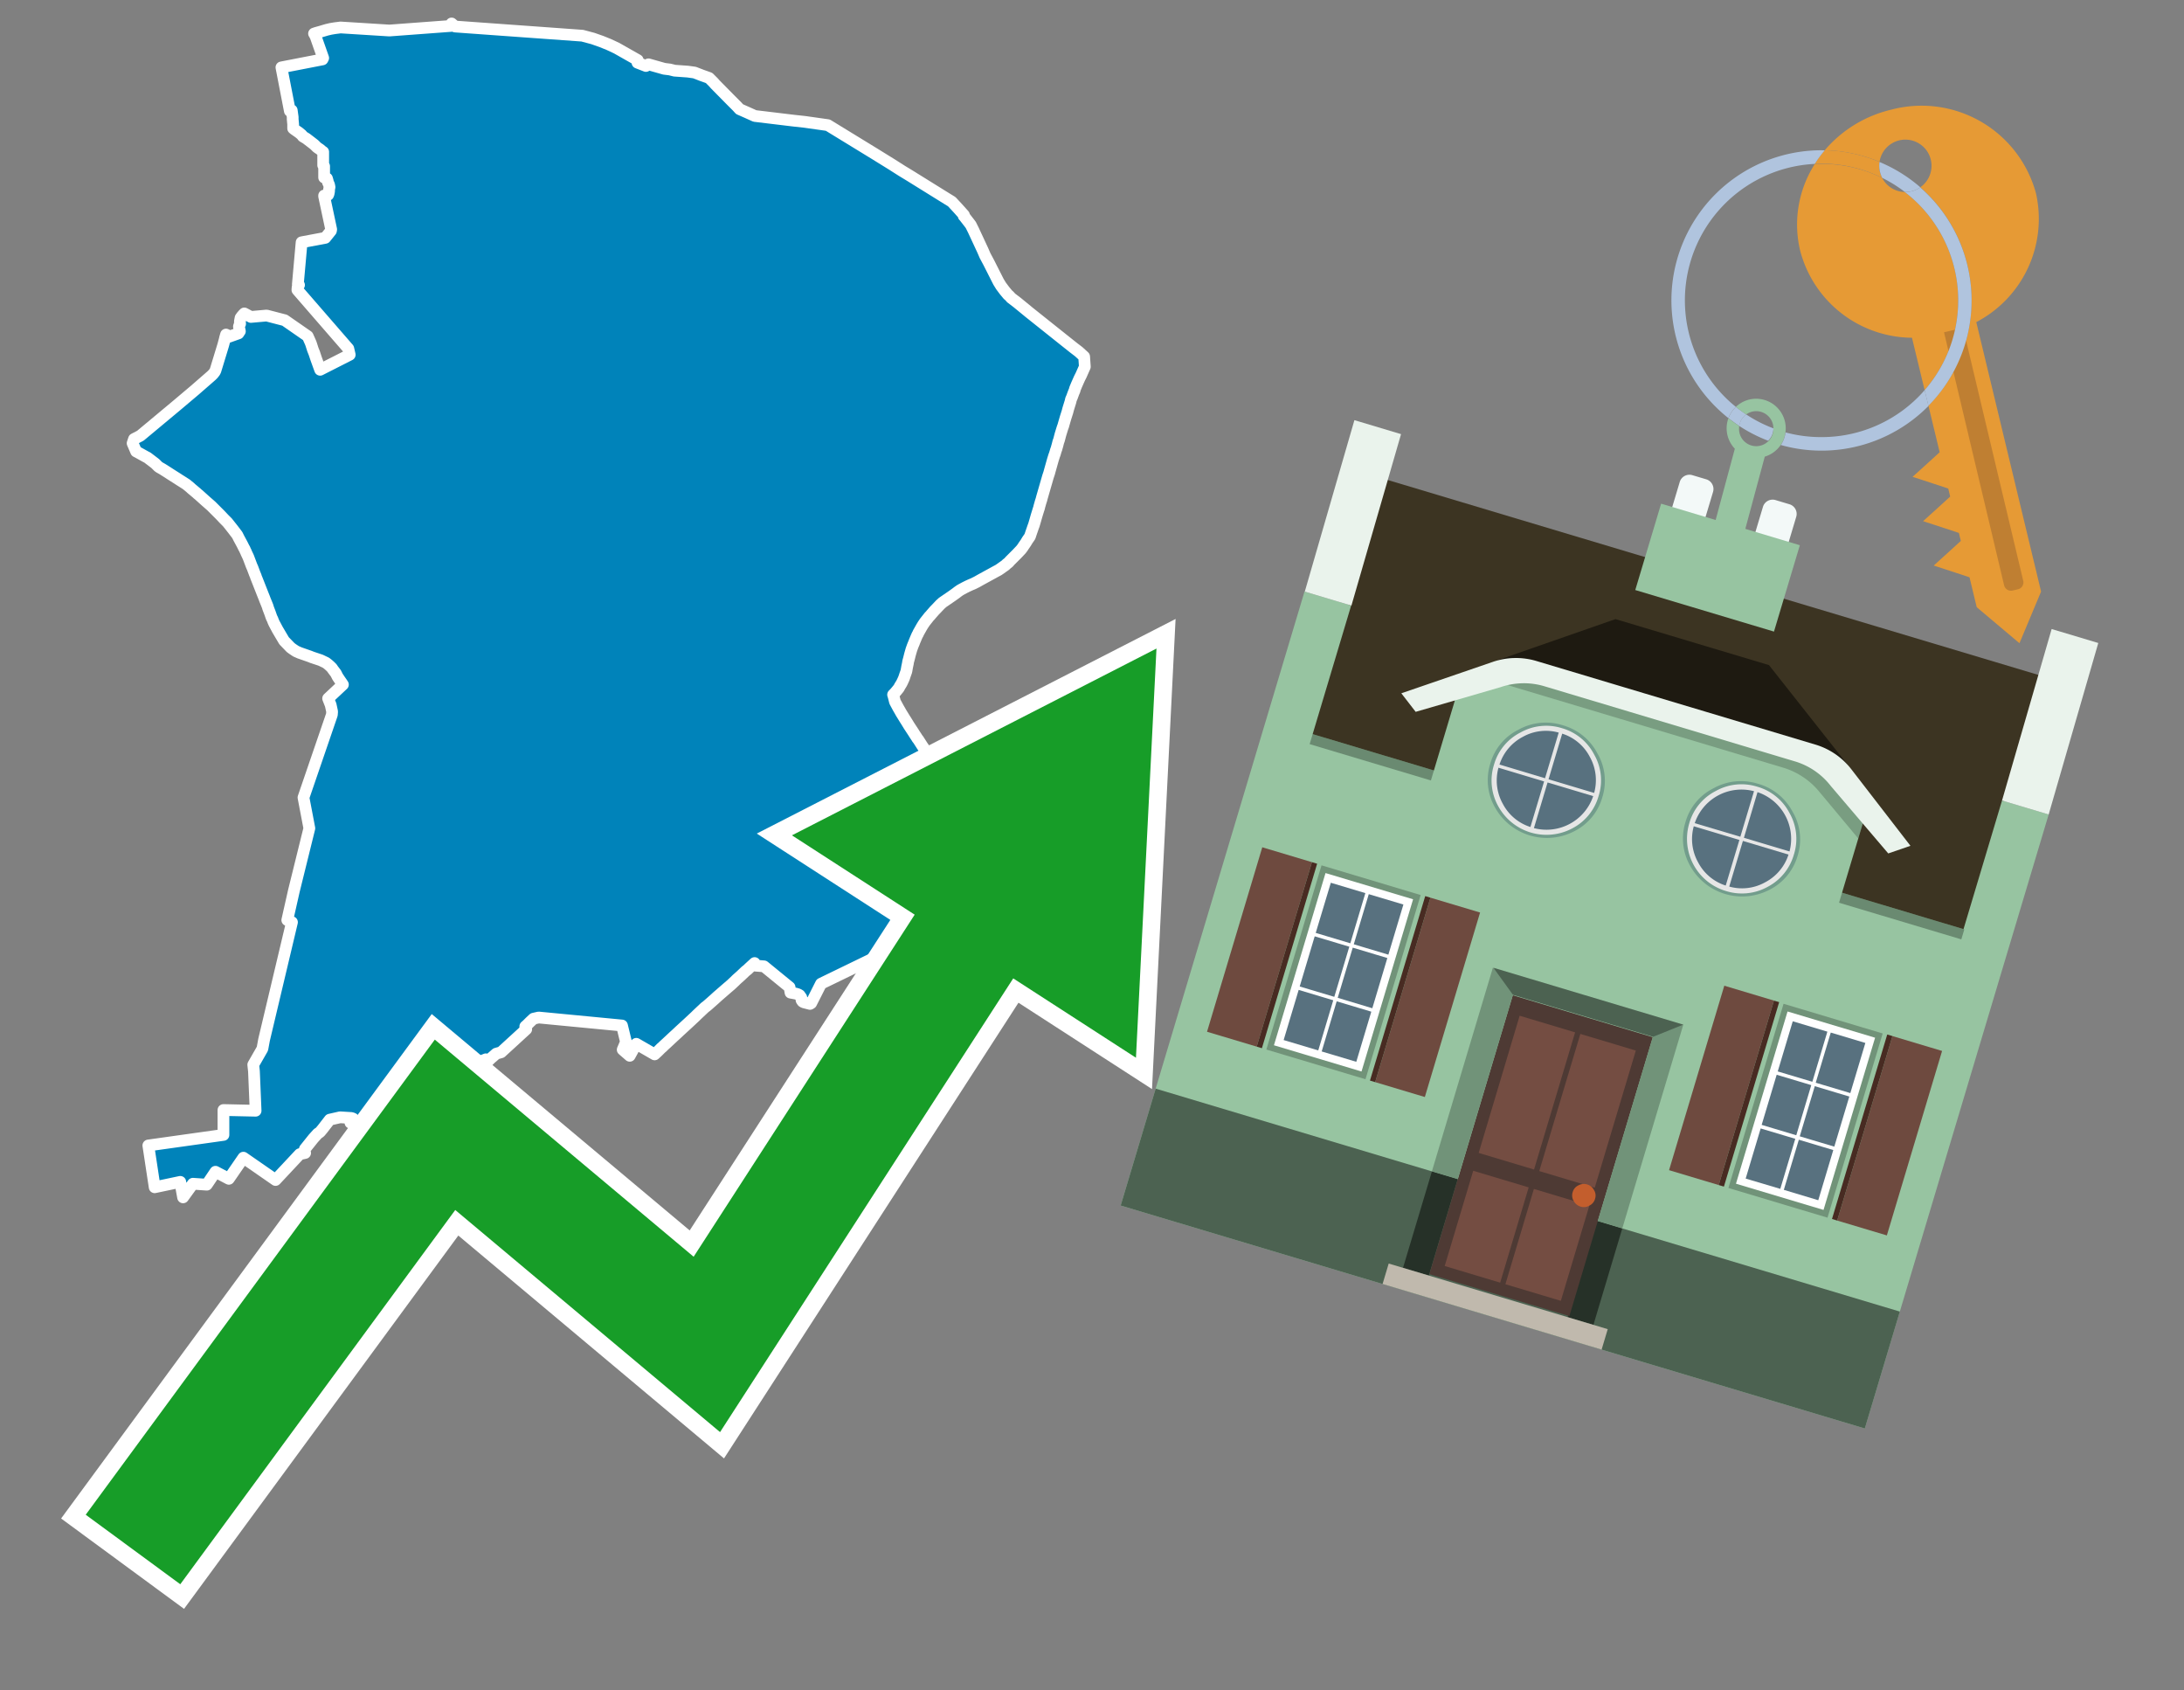 <svg id="Text" xmlns="http://www.w3.org/2000/svg" width="93.05" height="72" viewBox="0 0 93.05 72"><rect x="0" y="0" width="93.05" height="72" fill="#808080" stroke="none"/><polygon points="46.22,15.62 46.18,15.71 46.1,15.89 46.07,15.96 45.99,16.12 45.87,16.39 45.8,16.56 45.78,16.64 45.76,16.68 45.74,16.73 45.71,16.81 45.67,16.92 45.63,17.01 45.61,17.1 45.52,17.39 45.5,17.46 45.48,17.54 45.4,17.79 45.31,18.1 45.3,18.14 45.28,18.19 45.26,18.25 45.18,18.51 45.12,18.74 45.09,18.82 45.05,18.98 45.04,19.01 45.01,19.12 44.99,19.17 44.94,19.34 44.91,19.42 44.86,19.58 44.73,20.04 44.7,20.15 44.65,20.3 44.54,20.68 44.39,21.2 44.37,21.28 44.34,21.37 44.32,21.44 44.28,21.58 44.27,21.63 44.24,21.72 44.16,21.98 44.1,22.19 44.05,22.36 44.02,22.44 43.93,22.7 43.91,22.76 43.88,22.85 43.86,22.88 43.77,23.01 43.71,23.11 43.69,23.14 43.6,23.27 43.57,23.32 43.5,23.41 43.33,23.59 43.29,23.63 43.16,23.76 43.08,23.84 43.02,23.9 42.98,23.95 42.93,23.99 42.89,24.02 42.84,24.07 42.6,24.24 42.54,24.28 42.41,24.35 41.77,24.7 41.63,24.78 41.47,24.86 41.35,24.91 41.22,24.97 41.1,25.03 40.97,25.1 40.9,25.14 40.8,25.21 40.75,25.25 40.54,25.4 40.16,25.66 40.06,25.75 39.88,25.94 39.82,26 39.68,26.16 39.63,26.22 39.59,26.26 39.4,26.5 39.32,26.62 39.26,26.72 39.17,26.88 39.13,26.95 39.11,27 39.08,27.05 39.04,27.14 38.96,27.33 38.95,27.36 38.9,27.48 38.88,27.53 38.83,27.67 38.77,27.88 38.72,28.08 38.7,28.15 38.69,28.19 38.68,28.26 38.65,28.4 38.62,28.57 38.61,28.61 38.57,28.72 38.55,28.78 38.52,28.87 38.5,28.92 38.45,29.03 38.41,29.11 38.33,29.24 38.3,29.3 38.27,29.34 38.18,29.45 38.12,29.52 38.05,29.59 38.07,29.65 38.13,29.89 38.27,30.15 38.34,30.27 38.39,30.36 38.55,30.62 38.62,30.73 38.73,30.91 38.92,31.2 38.97,31.28 39.01,31.34 39.05,31.4 39.08,31.45 39.12,31.5 39.14,31.53 39.3,31.78 39.42,31.95 39.45,32 39.6,32.22 39.76,32.46 39.86,32.61 39.99,32.8 40.02,32.86 40.15,33.04 40.19,33.11 40.27,33.23 40.33,33.31 40.38,33.39 40.42,33.46 40.65,33.8 40.7,33.86 40.94,34.22 40.96,34.27 40.99,34.34 41.05,34.5 41.12,34.68 41.21,34.94 41.27,35.1 41.31,35.19 41.36,35.32 41.45,35.58 41.46,35.71 41.54,35.85 41.58,35.92 41.61,35.98 41.65,36.1 41.64,36.13 41.49,36.64 41.49,36.69 41.47,36.86 41.37,37.24 41.35,37.32 41.32,37.41 41.31,37.48 41.28,37.63 41.28,37.67 41.27,37.73 41.26,37.76 41.24,37.88 41.21,38.02 41.2,38.14 41.19,38.21 41.18,38.29 41.14,38.46 41.1,38.58 41.09,38.65 41.07,38.83 41.05,38.97 41.04,39.06 40.98,39.33 40.97,39.39 40.95,39.47 39.09,39.44 38.47,40.49 37.33,40.76 34.98,41.9 34.56,42.73 34.51,42.76 34.24,42.69 34.19,42.66 34.17,42.63 34.15,42.6 34.14,42.53 34.14,42.49 34.09,42.42 34.07,42.39 34,42.35 33.9,42.32 33.68,42.28 33.64,42.05 32.55,41.16 32.18,41.13 32.17,41.1 32.16,41.05 32.15,41.02 31.91,41.24 31.86,41.29 31.76,41.37 31.56,41.56 31.38,41.72 31.32,41.78 31.15,41.94 30.94,42.12 30.56,42.45 30.44,42.56 30.18,42.79 30.11,42.85 30.03,42.91 29.69,43.23 29.63,43.29 29.33,43.57 28.97,43.9 28.81,44.05 28.7,44.15 28.4,44.43 28.29,44.53 28.22,44.6 28.17,44.64 28.02,44.79 27.89,44.91 27.11,44.46 26.83,44.97 26.53,44.71 26.67,44.38 26.5,43.68 22.95,43.34 22.73,43.39 22.58,43.53 22.49,43.62 22.46,43.65 22.38,43.72 22.38,43.76 22.42,43.84 21.35,44.82 21.14,44.88 20.97,45.03 20.91,45.08 20.81,45.18 20.78,45.21 20.7,45.12 19.76,45.5 19.38,45.93 19.42,46.1 19.46,46.07 19.36,46.16 19.25,46.23 19.12,46.32 19,46.4 18.94,46.44 18.82,46.56 18.68,46.61 18.6,46.66 18.5,46.72 18.46,46.75 18.36,46.83 17.67,46.92 17.18,47.9 14.93,47.82 14.98,47.76 15.05,47.65 14.98,47.62 14.49,47.59 14.05,47.69 13.74,48.09 13.64,48.21 13.59,48.25 13.54,48.28 13.35,48.49 13.03,48.89 12.99,48.94 12.98,48.97 12.97,49.02 12.97,49.06 13,49.11 12.77,49.16 11.74,50.26 10.37,49.31 9.75,50.21 9.18,49.91 8.81,50.46 8.22,50.42 7.8,51 7.68,50.34 6.59,50.57 6.32,48.79 9.52,48.34 9.52,47.28 10.89,47.31 10.82,45.63 10.79,45.35 11.18,44.67 11.25,44.29 12.44,39.28 12.24,39.19 12.52,37.95 13.18,35.28 12.93,33.97 14.14,30.44 14.15,30.31 14.09,30.03 13.98,29.75 14.61,29.16 14.55,29.07 14.48,28.97 14.38,28.82 14.31,28.68 14.18,28.51 14.15,28.46 14.12,28.43 14.06,28.37 13.98,28.3 13.89,28.23 13.66,28.12 13.3,28 13.2,27.96 12.77,27.81 12.61,27.74 12.46,27.64 12.38,27.58 12.11,27.3 12.09,27.27 11.83,26.83 11.68,26.55 11.64,26.46 11.61,26.38 11.59,26.34 11.57,26.3 11.5,26.1 11.45,25.97 11.42,25.89 11.41,25.85 11.4,25.82 11.36,25.72 11.29,25.55 11.26,25.47 11.2,25.32 10.94,24.66 10.91,24.59 10.9,24.55 10.85,24.43 10.76,24.19 10.72,24.1 10.58,23.73 10.49,23.54 10.48,23.51 10.45,23.45 10.42,23.38 10.4,23.35 10.34,23.23 10.32,23.19 10.25,23.06 10.18,22.93 10.11,22.79 9.92,22.54 9.69,22.25 9.58,22.14 9.55,22.11 9.38,21.93 9.32,21.87 9.27,21.82 9,21.55 8.76,21.34 8.46,21.07 8.42,21.04 8.39,21.01 8.14,20.8 8.11,20.77 7.94,20.63 7.72,20.49 7.64,20.44 7.58,20.4 7.28,20.21 7.11,20.1 6.92,19.98 6.78,19.9 6.74,19.87 6.62,19.75 6.57,19.71 6.53,19.68 6.32,19.52 6.28,19.49 6.22,19.46 5.86,19.26 5.8,19.23 5.65,18.88 5.71,18.7 5.98,18.56 7.54,17.26 8.31,16.61 9.01,16 9.08,15.93 9.15,15.84 9.18,15.78 9.51,14.7 9.58,14.44 9.59,14.39 9.63,14.25 9.71,14.29 9.74,14.35 10.16,14.2 10.19,14.15 10.22,14.11 10.21,14.06 10.2,14.01 10.18,13.91 10.21,13.82 10.23,13.79 10.22,13.69 10.24,13.59 10.25,13.54 10.3,13.47 10.36,13.4 10.41,13.35 10.69,13.5 11.36,13.44 12.13,13.64 13.11,14.32 13.23,14.59 13.25,14.64 13.33,14.89 13.39,15.04 13.47,15.28 13.64,15.75 14.9,15.11 14.84,14.85 12.67,12.35 12.68,12.23 12.74,12.14 12.69,12.11 12.85,10.32 13.86,10.13 14.1,9.83 14.11,9.77 13.81,8.36 13.81,8.33 13.98,8.3 14,8.25 14.02,8.14 14.02,8.07 14.04,7.97 14.02,7.87 13.97,7.76 13.96,7.7 13.93,7.6 13.81,7.56 13.81,7.08 13.77,7.04 13.77,6.47 13.72,6.44 13.69,6.41 13.63,6.36 13.54,6.3 13.5,6.27 13.47,6.24 13.4,6.17 13.35,6.13 13.22,6.03 13.05,5.9 12.9,5.81 12.88,5.78 12.86,5.75 12.74,5.65 12.54,5.51 12.49,5.47 12.49,5.29 12.47,5.08 12.47,4.99 12.43,4.7 12.35,4.73 11.99,2.87 13.74,2.53 13.77,2.47 13.46,1.59 13.45,1.56 13.4,1.46 13.38,1.43 13.47,1.4 13.65,1.35 13.92,1.27 14.09,1.23 14.27,1.2 14.51,1.17 16.59,1.3 19.28,1.1 19.27,1.05 19.24,1 19.39,1.13 24.81,1.52 25.26,1.64 25.63,1.77 25.95,1.9 26.27,2.05 27.17,2.56 27.17,2.6 27.16,2.67 27.52,2.81 27.63,2.74 28.3,2.93 28.54,2.96 28.74,3.01 29.3,3.05 29.59,3.09 29.9,3.21 30.21,3.32 30.35,3.46 30.4,3.51 30.47,3.59 31.13,4.26 31.41,4.54 31.51,4.65 31.85,4.8 32.16,4.94 33.82,5.14 34.28,5.19 35.27,5.33 37.23,6.53 37.99,7 38.43,7.28 38.76,7.48 40.37,8.48 40.55,8.59 40.81,8.87 41.07,9.16 41.06,9.2 41.09,9.23 41.33,9.54 41.36,9.58 41.4,9.66 41.47,9.8 41.87,10.66 41.97,10.89 42.13,11.19 42.54,12 42.65,12.18 42.8,12.38 42.95,12.56 43,12.6 43.08,12.69 43.33,12.88 43.77,13.24 43.83,13.29 45.41,14.55 45.75,14.82 45.96,14.98 46.19,15.19 " fill="#0083ba" stroke="#fff" stroke-linejoin="round" stroke-width="0.5"/><polygon points="49.272 27.624 33.741 35.58 38.97 38.959 29.553 53.529 18.525 44.281 3.652 64.518 7.681 67.479 19.396 51.538 30.678 60.999 43.169 41.673 48.398 45.053 49.272 27.624" fill="none" stroke="#fff" stroke-miterlimit="10" stroke-width="1.5"/><polygon points="49.272 27.624 33.741 35.58 38.97 38.959 29.553 53.529 18.525 44.281 3.652 64.518 7.681 67.479 19.396 51.538 30.678 60.999 43.169 41.673 48.398 45.053 49.272 27.624" fill="#179d28"/><path d="M80.19,7.577a1.16,1.16,0,0,1-.094-.251,1.114,1.114,0,0,1-.018-.429A6.367,6.367,0,0,0,77.743,6.4a5.269,5.269,0,0,0-.423.577c.1,0,.192-.007.288-.007A5.794,5.794,0,0,1,80.19,7.577Z" fill="#e69a35"/><path d="M77.608,6.4A6.394,6.394,0,0,0,73.64,17.81a1.26,1.26,0,0,1,.317-.48A5.821,5.821,0,0,1,77.32,6.981a5.269,5.269,0,0,1,.423-.577Z" fill="#b0c4de"/><path d="M84.2,13.72a4.962,4.962,0,0,0,2.545-5.48,5.047,5.047,0,0,0-6.179-3.566A5.322,5.322,0,0,0,77.743,6.4a6.367,6.367,0,0,1,2.335.493,1.114,1.114,0,1,1,1.736,1.084,6.392,6.392,0,0,1,.347,9.3l.479,1.985-.438.4-.716.648.92.3.6.2.082.341-.438.4-.716.648.92.3.605.2.082.341-.438.4-.716.649.92.3.605.2.307,1.274,1.821,1.534.921-2.2Z" fill="#e69a35"/><path d="M81.154,8.179a1.115,1.115,0,0,1-.964-.6,5.794,5.794,0,0,0-2.582-.6c-.1,0-.192,0-.288.007a4.783,4.783,0,0,0-.625,3.685,4.962,4.962,0,0,0,4.765,3.715L82,16.617a5.82,5.82,0,0,0-.846-8.438Z" fill="#e69a35"/><path d="M74.1,18.142a6.386,6.386,0,0,0,1.232.63.73.73,0,0,0,.224-.527h0a5.783,5.783,0,0,1-1.159-.593A.733.733,0,0,0,74.1,18.142Z" fill="#b0c4de"/><path d="M74.4,17.652q-.228-.152-.44-.322a1.26,1.26,0,0,0-.317.48c.148.117.3.228.46.332A.733.733,0,0,1,74.4,17.652Z" fill="#b0c4de"/><path d="M74.824,16.984a1.257,1.257,0,0,0-.867.346c.141.114.288.222.44.322a.731.731,0,0,1,1.159.593h0a.732.732,0,1,1-1.463,0,.7.7,0,0,1,.007-.1c-.158-.1-.312-.215-.46-.332a1.258,1.258,0,0,0,.273,1.3l-.979,3.635,1.275.341.98-3.639a1.266,1.266,0,0,0,.681-.5,1.249,1.249,0,0,0,.2-.538,1.328,1.328,0,0,0,.012-.168A1.262,1.262,0,0,0,74.824,16.984Z" fill="#97c4a1"/><path d="M85.974,25.1l-.226.053a.3.3,0,0,1-.362-.223l-2.56-10.777.81-.193L86.2,24.736A.3.3,0,0,1,85.974,25.1Z" fill="#bf7f32"/><path d="M80.1,7.326a1.16,1.16,0,0,0,.094.251,5.833,5.833,0,0,1,.964.6,1.137,1.137,0,0,0,.287-.031,1.108,1.108,0,0,0,.373-.167A6.371,6.371,0,0,0,80.078,6.9,1.114,1.114,0,0,0,80.1,7.326Z" fill="#b0c4de"/><path d="M77.608,18.618a5.836,5.836,0,0,1-1.534-.2,1.24,1.24,0,0,1-.2.537,6.4,6.4,0,0,0,6.291-1.666L82,16.617A5.807,5.807,0,0,1,77.608,18.618Z" fill="#b0c4de"/><path d="M81.814,7.981a1.108,1.108,0,0,1-.373.167,1.137,1.137,0,0,1-.287.031A5.82,5.82,0,0,1,82,16.617l.161.667a6.392,6.392,0,0,0-.347-9.3Z" fill="#b0c4de"/><polygon points="83.79 39.753 55.78 31.364 58.988 20.404 86.964 28.783 83.79 39.753 83.79 39.753" fill="#3c3422" fill-rule="evenodd"/><polygon points="81.705 53.32 87.284 34.692 85.297 34.097 83.656 39.575 55.926 31.269 57.567 25.791 55.579 25.196 47.746 51.348 79.451 60.844 81.705 53.32" fill="#97c4a1" fill-rule="evenodd"/><rect x="69.522" y="21.148" width="0.444" height="28.983" transform="translate(15.592 92.226) rotate(-73.326)" opacity="0.3"/><polygon points="87.284 34.692 85.297 34.097 87.411 26.793 89.398 27.388 87.284 34.692 87.284 34.692" fill="#eaf3ec" fill-rule="evenodd"/><polygon points="57.578 25.794 55.591 25.199 57.705 17.896 59.692 18.491 57.578 25.794 57.578 25.794" fill="#eaf3ec" fill-rule="evenodd"/><polygon points="79.451 60.844 80.943 55.865 49.238 46.369 47.747 51.348 79.451 60.844 79.451 60.844" fill="#4c6251" fill-rule="evenodd"/><path d="M71.566,20.528l-.522,1.743,1.418.425.523-1.744a.432.432,0,0,0-.289-.536l-.593-.177A.431.431,0,0,0,71.566,20.528Z" fill="#f3f9f8" fill-rule="evenodd"/><path d="M75.111,21.589l-.522,1.743,1.418.425.522-1.743a.43.43,0,0,0-.289-.536l-.593-.178A.43.43,0,0,0,75.111,21.589Z" fill="#f3f9f8" fill-rule="evenodd"/><polygon points="75.368 28.329 68.829 26.37 63.807 28.121 78.733 32.591 75.368 28.329" fill="#1e1a11"/><polygon points="78.248 32.422 64.442 28.287 62.236 28.998 60.064 36.247 77.453 41.455 79.651 34.116 78.248 32.422" fill="#97c4a1"/><path d="M77.74,32.516S65.088,28.725,65,28.7l-.938.43,11.892,3.562a3.175,3.175,0,0,1,1.532,1l1.685,2.02.327-1.09Z" fill-rule="evenodd" opacity="0.2"/><path d="M77.35,31.716,65.458,28.154a3.041,3.041,0,0,0-1.854.037l-3.9,1.339.611.79,3.626-1.054a3.045,3.045,0,0,1,1.855-.037l10.673,3.2A3.028,3.028,0,0,1,78,33.477l2.45,2.874.945-.325-2.518-3.26A3.036,3.036,0,0,0,77.35,31.716Z" fill="#eaf3ec"/><polygon points="76.683 23.223 70.773 21.453 69.671 25.132 75.581 26.902 76.683 23.223 76.683 23.223" fill="#97c4a1" fill-rule="evenodd"/><g id="Symbol_9_0_Layer2_0_MEMBER_8_MEMBER_21_MEMBER_0_FILL" data-name="Symbol 9 0 Layer2 0 MEMBER 8 MEMBER 21 MEMBER 0 FILL"><path d="M66.584,30.892a2.39,2.39,0,0,0-1.891.189,2.317,2.317,0,0,0-1.2,1.448A2.345,2.345,0,0,0,63.7,34.4a2.528,2.528,0,0,0,3.367,1.008,2.339,2.339,0,0,0,1.2-1.447,2.313,2.313,0,0,0-.208-1.87A2.394,2.394,0,0,0,66.584,30.892Z" fill="#729d8c"/></g><g id="Symbol_9_0_Layer2_0_MEMBER_8_MEMBER_21_MEMBER_1_FILL" data-name="Symbol 9 0 Layer2 0 MEMBER 8 MEMBER 21 MEMBER 1 FILL"><path d="M66.547,31.016a2.241,2.241,0,0,0-1.769.185,2.213,2.213,0,0,0-1.127,1.376,2.239,2.239,0,0,0,.185,1.768,2.341,2.341,0,0,0,3.145.942,2.234,2.234,0,0,0,1.126-1.376,2.207,2.207,0,0,0-.185-1.768A2.237,2.237,0,0,0,66.547,31.016Z" fill="#e6e6e6"/></g><g id="Symbol_9_0_Layer2_0_MEMBER_8_MEMBER_21_MEMBER_2_MEMBER_0_FILL" data-name="Symbol 9 0 Layer2 0 MEMBER 8 MEMBER 21 MEMBER 2 MEMBER 0 FILL"><path d="M65.787,33.284,63.843,32.7a2.036,2.036,0,0,0,.186,1.539,2.015,2.015,0,0,0,1.175.986Z" fill="#58717f"/></g><g id="Symbol_9_0_Layer2_0_MEMBER_8_MEMBER_21_MEMBER_2_MEMBER_1_FILL" data-name="Symbol 9 0 Layer2 0 MEMBER 8 MEMBER 21 MEMBER 2 MEMBER 1 FILL"><path d="M65.827,33.148l.582-1.944a2.01,2.01,0,0,0-1.523.178,2.037,2.037,0,0,0-1,1.183Z" fill="#58717f"/></g><g id="Symbol_9_0_Layer2_0_MEMBER_8_MEMBER_21_MEMBER_2_MEMBER_2_FILL" data-name="Symbol 9 0 Layer2 0 MEMBER 8 MEMBER 21 MEMBER 2 MEMBER 2 FILL"><path d="M67.878,33.91l-1.943-.582-.582,1.944a2.1,2.1,0,0,0,2.525-1.362Z" fill="#58717f"/></g><g id="Symbol_9_0_Layer2_0_MEMBER_8_MEMBER_21_MEMBER_2_MEMBER_3_FILL" data-name="Symbol 9 0 Layer2 0 MEMBER 8 MEMBER 21 MEMBER 2 MEMBER 3 FILL"><path d="M66.558,31.249l-.582,1.943,1.943.582a2.031,2.031,0,0,0-.186-1.539A2.009,2.009,0,0,0,66.558,31.249Z" fill="#58717f"/></g><g id="Symbol_9_0_Layer2_0_MEMBER_8_MEMBER_21_MEMBER_0_FILL-2" data-name="Symbol 9 0 Layer2 0 MEMBER 8 MEMBER 21 MEMBER 0 FILL"><path d="M74.9,33.384a2.4,2.4,0,0,0-1.891.189,2.316,2.316,0,0,0-1.2,1.448,2.341,2.341,0,0,0,.209,1.87A2.527,2.527,0,0,0,75.387,37.9a2.345,2.345,0,0,0,1.2-1.447,2.314,2.314,0,0,0-.209-1.87A2.389,2.389,0,0,0,74.9,33.384Z" fill="#729d8c"/></g><g id="Symbol_9_0_Layer2_0_MEMBER_8_MEMBER_21_MEMBER_1_FILL-2" data-name="Symbol 9 0 Layer2 0 MEMBER 8 MEMBER 21 MEMBER 1 FILL"><path d="M74.867,33.508a2.239,2.239,0,0,0-1.768.185,2.21,2.21,0,0,0-1.127,1.376,2.316,2.316,0,0,0,1.564,2.883,2.261,2.261,0,0,0,1.765-.173A2.237,2.237,0,0,0,76.428,36.4a2.209,2.209,0,0,0-.185-1.769A2.239,2.239,0,0,0,74.867,33.508Z" fill="#e6e6e6"/></g><g id="Symbol_9_0_Layer2_0_MEMBER_8_MEMBER_21_MEMBER_2_MEMBER_0_FILL-2" data-name="Symbol 9 0 Layer2 0 MEMBER 8 MEMBER 21 MEMBER 2 MEMBER 0 FILL"><path d="M74.107,35.776l-1.943-.582a2.031,2.031,0,0,0,.186,1.539,2.009,2.009,0,0,0,1.175.986Z" fill="#58717f"/></g><g id="Symbol_9_0_Layer2_0_MEMBER_8_MEMBER_21_MEMBER_2_MEMBER_1_FILL-2" data-name="Symbol 9 0 Layer2 0 MEMBER 8 MEMBER 21 MEMBER 2 MEMBER 1 FILL"><path d="M74.148,35.64,74.73,33.7a2.1,2.1,0,0,0-2.525,1.362Z" fill="#58717f"/></g><g id="Symbol_9_0_Layer2_0_MEMBER_8_MEMBER_21_MEMBER_2_MEMBER_2_FILL-2" data-name="Symbol 9 0 Layer2 0 MEMBER 8 MEMBER 21 MEMBER 2 MEMBER 2 FILL"><path d="M76.2,36.4l-1.943-.582-.582,1.944a2.015,2.015,0,0,0,1.523-.178A2.036,2.036,0,0,0,76.2,36.4Z" fill="#58717f"/></g><g id="Symbol_9_0_Layer2_0_MEMBER_8_MEMBER_21_MEMBER_2_MEMBER_3_FILL-2" data-name="Symbol 9 0 Layer2 0 MEMBER 8 MEMBER 21 MEMBER 2 MEMBER 3 FILL"><path d="M74.879,33.741,74.3,35.684l1.943.582a2.1,2.1,0,0,0-1.361-2.525Z" fill="#58717f"/></g><polygon points="51.426 43.946 53.542 44.58 55.896 36.723 53.78 36.089 51.426 43.946 51.426 43.946" fill="#6e4a3f" fill-rule="evenodd"/><polygon points="53.542 44.58 53.764 44.647 56.117 36.789 55.896 36.723 53.542 44.58 53.542 44.58" fill="#482b22" fill-rule="evenodd"/><polygon points="60.706 46.726 58.59 46.092 60.943 38.235 63.059 38.868 60.706 46.726 60.706 46.726" fill="#6e4a3f" fill-rule="evenodd"/><polygon points="58.59 46.092 58.368 46.026 60.722 38.168 60.943 38.235 58.59 46.092 58.59 46.092" fill="#482b22" fill-rule="evenodd"/><rect x="53.146" y="39.209" width="8.19" height="4.408" transform="translate(1.145 84.365) rotate(-73.326)" fill="#719379"/><polygon points="60.205 38.304 56.474 37.187 54.277 44.522 58.008 45.639 60.205 38.304 60.205 38.304" fill="#fff" fill-rule="evenodd"/><path d="M59.792,38.527l-.64,2.136-1.474-.442.639-2.135,1.475.441Zm-1.621-.485-.64,2.136-1.474-.442L56.7,37.6l1.474.442Zm-2.158,1.84,1.475.441-.64,2.136-1.474-.441.639-2.136Zm-.683,2.282,1.474.441-.639,2.136L54.69,44.3l.64-2.135Zm.981,2.621.639-2.136,1.475.442-.64,2.135-1.474-.441Zm2.158-1.84L56.994,42.5l.64-2.136,1.474.442-.639,2.136Z" fill="#58717f" fill-rule="evenodd"/><polygon points="80.39 52.621 78.274 51.988 80.628 44.13 82.743 44.764 80.39 52.621 80.39 52.621" fill="#6e4a3f" fill-rule="evenodd"/><polygon points="78.274 51.988 78.053 51.921 80.406 44.064 80.628 44.13 78.274 51.988 78.274 51.988" fill="#482b22" fill-rule="evenodd"/><polygon points="71.111 49.842 73.227 50.476 75.58 42.619 73.464 41.985 71.111 49.842 71.111 49.842" fill="#6e4a3f" fill-rule="evenodd"/><polygon points="73.227 50.476 73.448 50.542 75.802 42.685 75.58 42.619 73.227 50.476 73.227 50.476" fill="#482b22" fill-rule="evenodd"/><rect x="72.83" y="45.105" width="8.19" height="4.408" transform="translate(9.534 107.426) rotate(-73.326)" fill="#719379"/><polygon points="76.159 43.083 79.889 44.2 77.692 51.535 73.962 50.418 76.159 43.083 76.159 43.083" fill="#fff" fill-rule="evenodd"/><path d="M76.381,43.5l1.475.442-.64,2.135-1.475-.441.64-2.136ZM78,43.981l1.474.442-.64,2.136-1.474-.442L78,43.981Zm.791,2.724-.64,2.135L76.679,48.4l.64-2.136,1.474.442Zm-.684,2.282-.639,2.135L76,50.68l.64-2.135,1.474.442Zm-2.26,1.65L74.375,50.2l.639-2.135,1.475.441-.64,2.136Zm-.791-2.724.64-2.135,1.474.441-.639,2.136-1.475-.442Z" fill="#58717f" fill-rule="evenodd"/><polygon points="67.888 56.431 69.118 52.323 68.019 51.994 66.789 56.102 67.888 56.431 67.888 56.431" fill="#263128" fill-rule="evenodd"/><polygon points="60.877 54.331 62.108 50.223 61.007 49.894 59.776 54.002 60.877 54.331 60.877 54.331" fill="#263128" fill-rule="evenodd"/><g id="Symbol_9_0_Layer2_0_MEMBER_8_MEMBER_12_MEMBER_0_FILL" data-name="Symbol 9 0 Layer2 0 MEMBER 8 MEMBER 12 MEMBER 0 FILL"><path d="M70.418,44.178l-5.965-1.786L60.9,54.27l5.964,1.786Z" fill="#4e3a34"/></g><g id="Symbol_9_0_Layer2_0_MEMBER_8_MEMBER_12_MEMBER_1_MEMBER_0_FILL" data-name="Symbol 9 0 Layer2 0 MEMBER 8 MEMBER 12 MEMBER 1 MEMBER 0 FILL"><path d="M65.358,49.815l1.75-5.843-2.363-.708L63,49.107Z" fill="#744d42"/></g><g id="Symbol_9_0_Layer2_0_MEMBER_8_MEMBER_12_MEMBER_1_MEMBER_1_FILL" data-name="Symbol 9 0 Layer2 0 MEMBER 8 MEMBER 12 MEMBER 1 MEMBER 1 FILL"><path d="M67.331,44.039l-1.75,5.842,2.364.708,1.75-5.842Z" fill="#744d42"/></g><g id="Symbol_9_0_Layer2_0_MEMBER_8_MEMBER_12_MEMBER_2_MEMBER_0_FILL" data-name="Symbol 9 0 Layer2 0 MEMBER 8 MEMBER 12 MEMBER 2 MEMBER 0 FILL"><path d="M63.915,54.633l1.215-4.058-2.363-.707-1.215,4.057Z" fill="#744d42"/></g><g id="Symbol_9_0_Layer2_0_MEMBER_8_MEMBER_12_MEMBER_2_MEMBER_1_FILL" data-name="Symbol 9 0 Layer2 0 MEMBER 8 MEMBER 12 MEMBER 2 MEMBER 1 FILL"><path d="M66.5,55.407l1.215-4.057-2.363-.708L64.138,54.7Z" fill="#744d42"/></g><g id="Symbol_9_0_Layer2_0_MEMBER_8_MEMBER_13_FILL" data-name="Symbol 9 0 Layer2 0 MEMBER 8 MEMBER 13 FILL"><path d="M67.959,51.058a.439.439,0,0,0-.045-.367.487.487,0,0,0-.669-.2.445.445,0,0,0-.239.282.457.457,0,0,0,.041.378.481.481,0,0,0,.293.242.459.459,0,0,0,.377-.042A.453.453,0,0,0,67.959,51.058Z" fill="#c35e2d"/></g><g id="Symbol_9_0_Layer2_0_MEMBER_8_MEMBER_14_FILL" data-name="Symbol 9 0 Layer2 0 MEMBER 8 MEMBER 14 FILL"><path d="M64.557,42.047l-.951-.833-2.6,8.68,1.1.329Z" fill="#719379"/></g><g id="Symbol_9_0_Layer2_0_MEMBER_8_MEMBER_15_FILL" data-name="Symbol 9 0 Layer2 0 MEMBER 8 MEMBER 15 FILL"><path d="M71.718,43.643l-1.2.19L68.072,52.01l1.046.313Z" fill="#719379"/></g><g id="Symbol_9_0_Layer2_0_MEMBER_8_MEMBER_16_FILL" data-name="Symbol 9 0 Layer2 0 MEMBER 8 MEMBER 16 FILL"><path d="M63.627,41.22l.836,1.156,5.961,1.786,1.294-.519Z" fill="#4c6251"/></g><polygon points="58.905 54.69 59.166 53.819 68.498 56.614 68.237 57.485 58.905 54.69 58.905 54.69" fill="#c0b9ad" fill-rule="evenodd"/></svg>